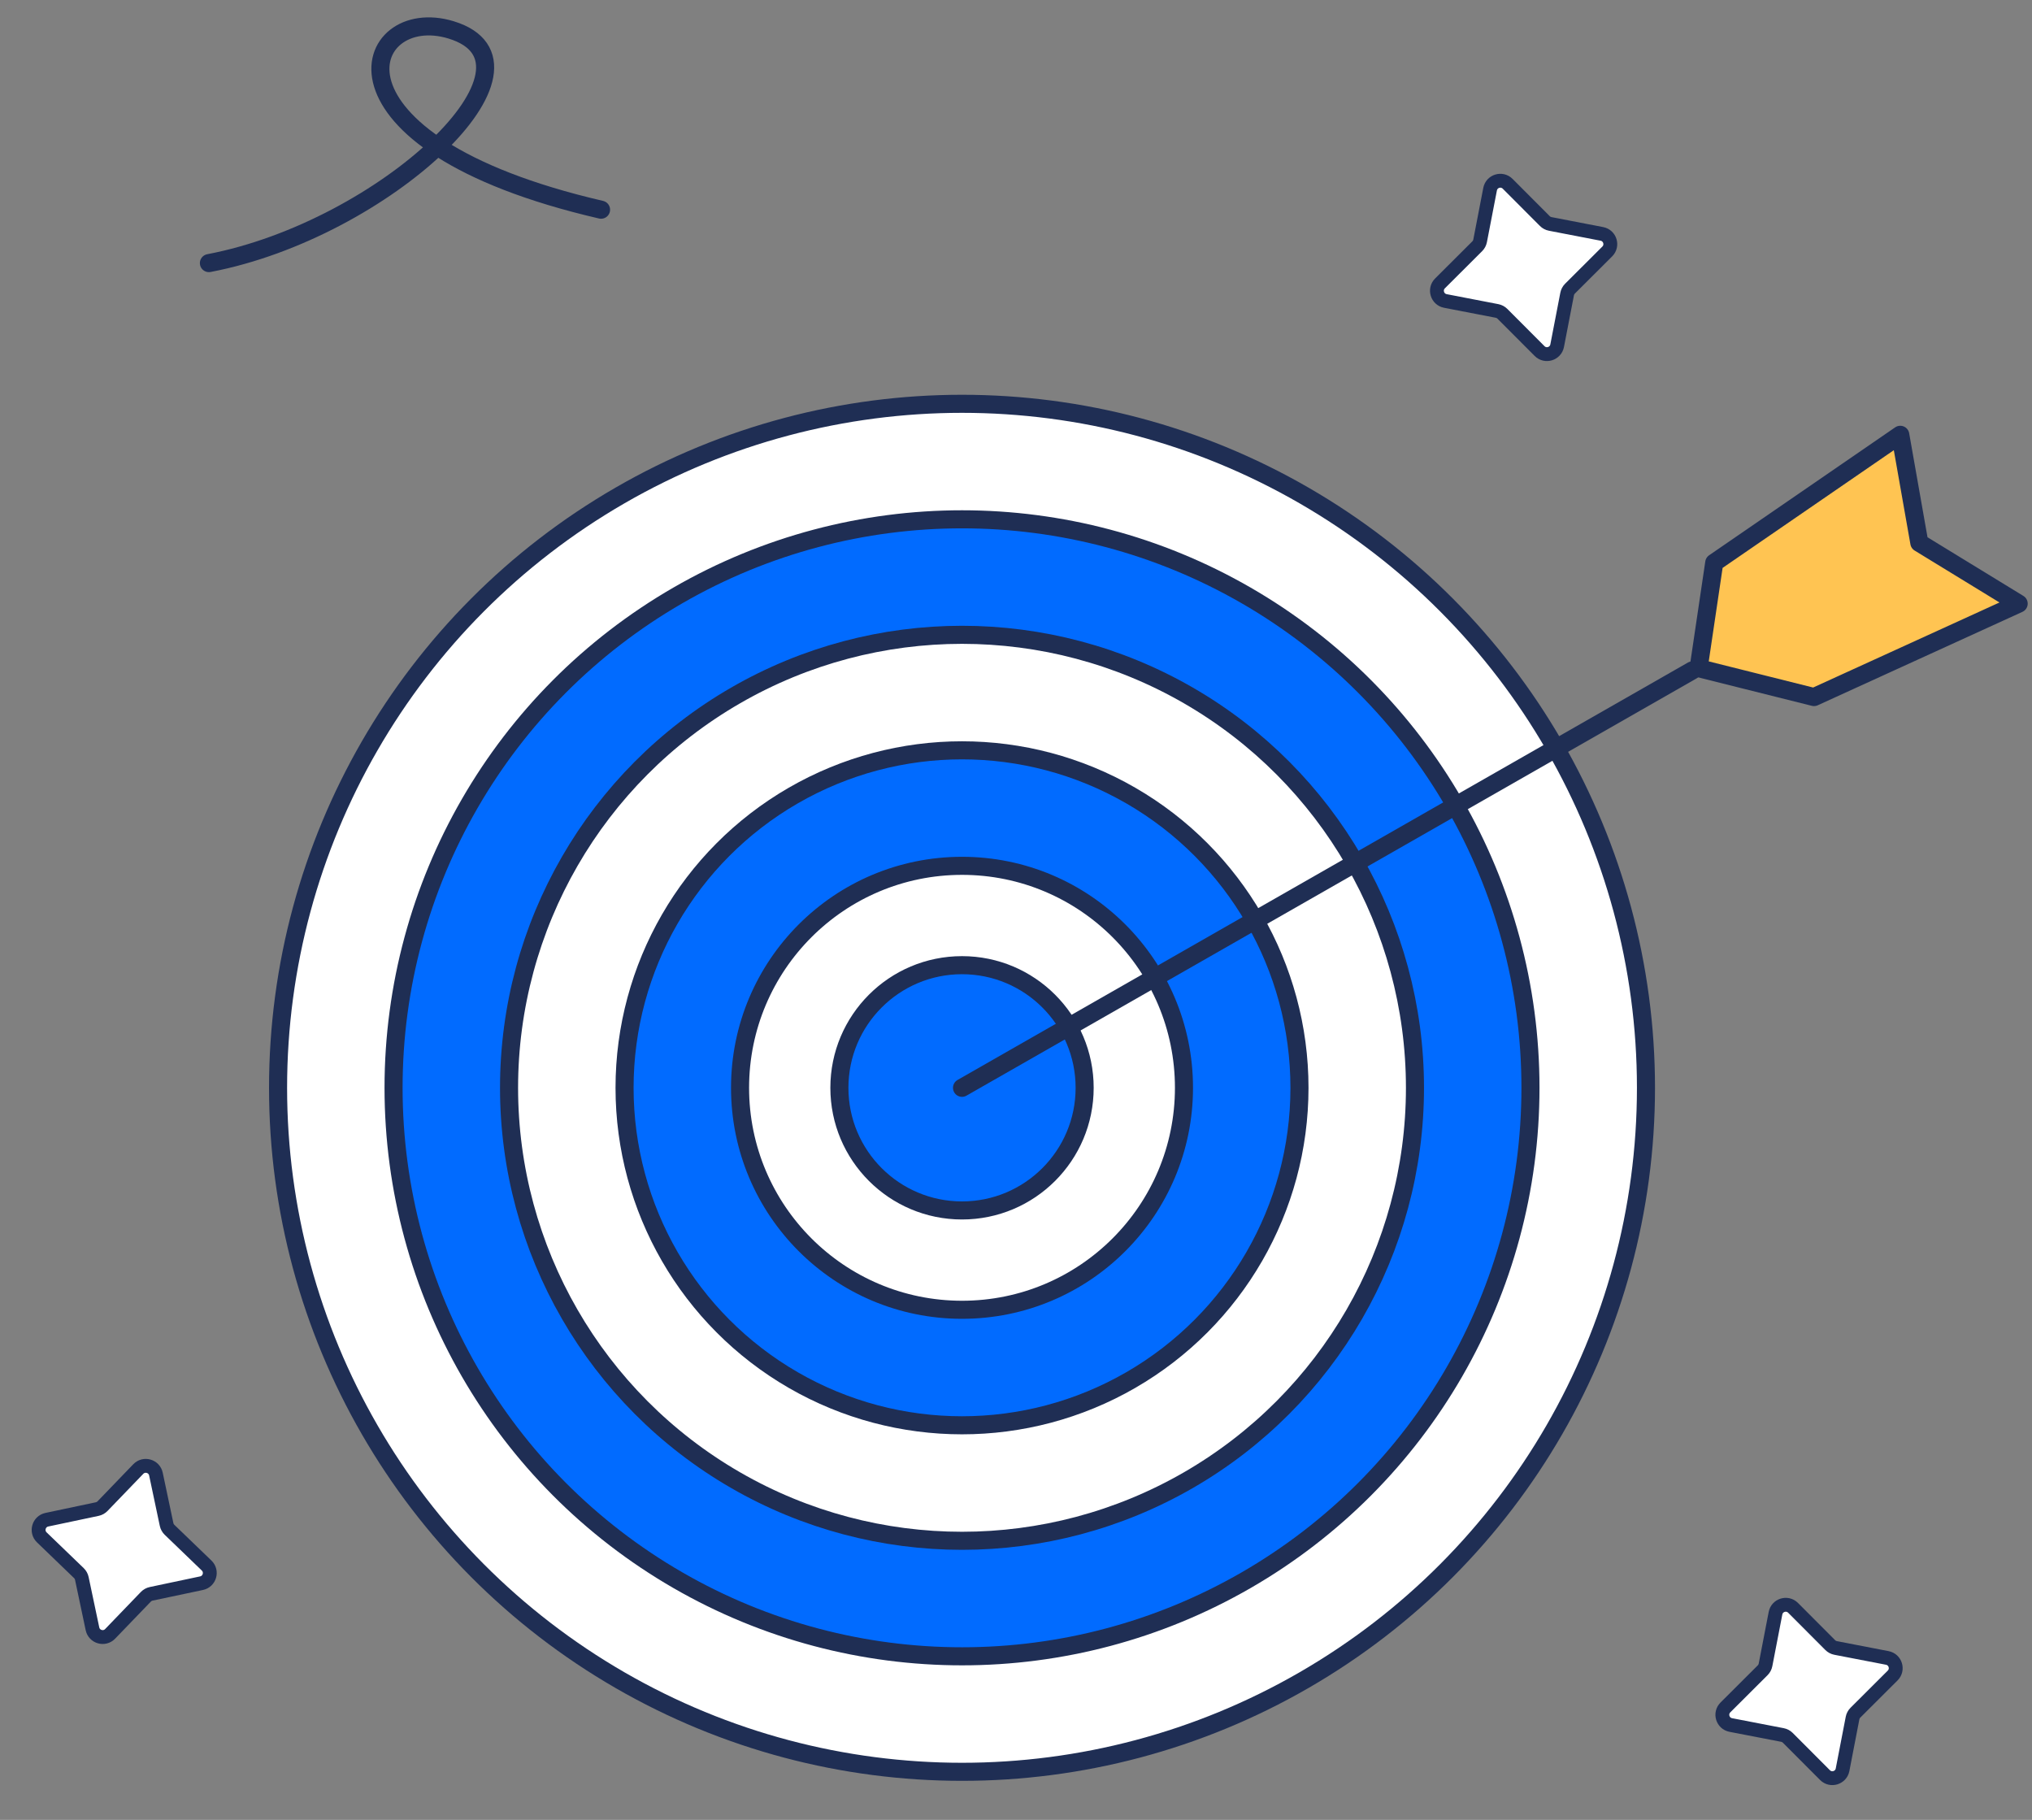 <svg xmlns="http://www.w3.org/2000/svg" width="450" height="403" viewBox="0 0 450 403" fill="none"><rect x="0" y="0" width="450" height="403" fill="#808080" stroke="none"/><circle cx="213.045" cy="240.884" r="151.466" fill="white" stroke="#1F2E54" stroke-width="4"></circle><circle cx="213.044" cy="240.884" r="125.888" fill="#016BFF" stroke="#1F2E54" stroke-width="4"></circle><circle cx="213.044" cy="240.883" r="100.311" fill="white" stroke="#1F2E54" stroke-width="4"></circle><circle cx="213.045" cy="240.884" r="74.733" fill="#016BFF" stroke="#1F2E54" stroke-width="4"></circle><circle cx="213.044" cy="240.883" r="49.155" fill="white" stroke="#1F2E54" stroke-width="4"></circle><circle cx="213.045" cy="240.885" r="27.157" fill="#016BFF" stroke="#1F2E54" stroke-width="4"></circle><path d="M213.045 240.884L374.786 148.456" stroke="#1F2E54" stroke-width="4" stroke-linecap="round" stroke-linejoin="round"></path><path d="M379.63 124.605L376.168 147.957L401.724 154.356L447.049 133.67L425.047 120.206L420.828 96.281L379.63 124.605Z" fill="#FFC452" stroke="#1F2E54" stroke-width="4" stroke-linecap="round" stroke-linejoin="round"></path><path d="M46.264 58.261C85.271 50.821 124.219 14.049 99.891 6.618C80.132 0.582 68.23 31.405 133.107 46.438" stroke="#1F2E54" stroke-width="4" stroke-linecap="round" stroke-linejoin="round"></path><path d="M329.991 41.892C330.341 40.078 332.578 39.394 333.883 40.702L342.112 48.95C342.438 49.276 342.853 49.498 343.306 49.585L354.746 51.795C356.56 52.145 357.244 54.382 355.936 55.687L347.687 63.916C347.361 64.241 347.14 64.657 347.052 65.11L344.843 76.549C344.493 78.364 342.256 79.048 340.951 77.739L332.722 69.491C332.396 69.165 331.98 68.944 331.528 68.856L320.088 66.647C318.274 66.296 317.59 64.059 318.898 62.754L327.147 54.526C327.473 54.2 327.694 53.784 327.781 53.332L329.991 41.892Z" fill="white" stroke="#1F2E54" stroke-width="3.071" stroke-linecap="round"></path><path d="M393.197 357.231C393.547 355.416 395.784 354.732 397.089 356.041L405.318 364.289C405.644 364.615 406.06 364.836 406.512 364.924L417.952 367.133C419.766 367.484 420.45 369.721 419.142 371.026L410.893 379.255C410.567 379.58 410.346 379.996 410.259 380.448L408.049 391.888C407.699 393.703 405.462 394.386 404.157 393.078L395.928 384.83C395.602 384.504 395.186 384.282 394.734 384.195L383.294 381.985C381.48 381.635 380.796 379.398 382.104 378.093L390.353 369.864C390.679 369.539 390.9 369.123 390.987 368.67L393.197 357.231Z" fill="white" stroke="#1F2E54" stroke-width="3.071" stroke-linecap="round"></path><path d="M30.622 325.304C31.904 323.973 34.152 324.618 34.534 326.426L36.891 337.577C36.986 338.028 37.214 338.44 37.546 338.76L45.754 346.667C47.085 347.949 46.44 350.198 44.632 350.58L33.481 352.936C33.03 353.031 32.618 353.26 32.298 353.592L24.391 361.8C23.109 363.131 20.86 362.486 20.478 360.678L18.122 349.527C18.027 349.076 17.798 348.664 17.466 348.344L9.259 340.437C7.928 339.155 8.572 336.906 10.38 336.524L21.532 334.168C21.983 334.072 22.394 333.844 22.714 333.512L30.622 325.304Z" fill="white" stroke="#1F2E54" stroke-width="3.071" stroke-linecap="round"></path></svg>